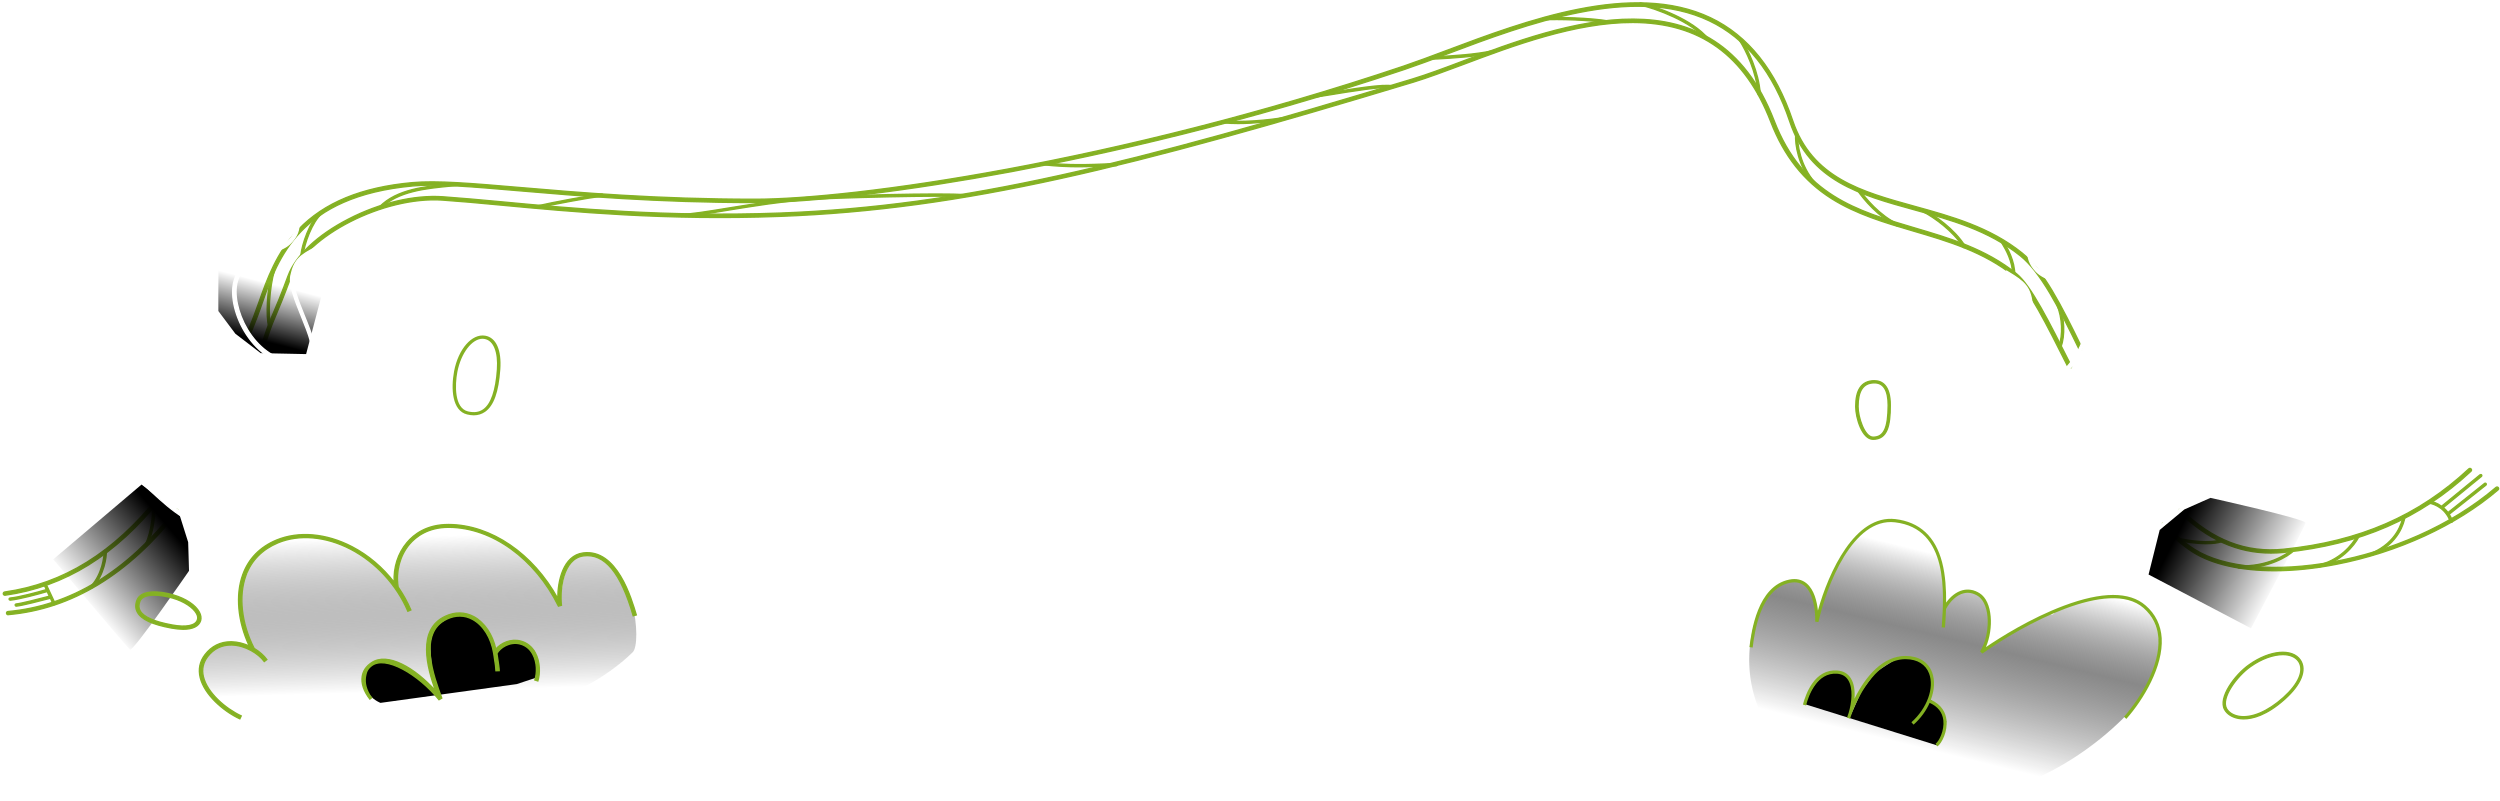 <?xml version="1.0" encoding="UTF-8"?> <svg xmlns="http://www.w3.org/2000/svg" width="939" height="301" viewBox="0 0 939 301" fill="none"> <path d="M657.253 242.918C655.471 260.237 662.641 283.843 693.106 295.038C738.438 311.668 776.68 290.333 797.341 269.931C804.876 262.509 819.541 241.377 804.43 227.505C791.386 215.54 754.237 237.726 745.122 244.378C745.122 244.378 751.644 229.533 743.137 222.922C738.276 219.15 731.956 224.666 730.336 228.033C730.336 228.033 732.361 202.52 716.278 196.233C692.62 186.986 682.532 232.778 682.532 232.778C682.532 232.778 682.978 217.041 672.729 218.176C661.629 219.393 657.983 235.617 657.253 242.918Z" fill="url(#paint0_linear_109_996)"></path> <path d="M842.035 213.359C841.671 213.359 841.265 213.359 840.901 213.359C840.658 213.359 840.496 213.157 840.496 212.954C840.496 212.711 840.698 212.549 840.901 212.549C851.392 212.873 858.764 208.499 861.154 206.149C861.316 205.987 861.559 205.987 861.721 206.149C861.883 206.311 861.883 206.554 861.721 206.716C859.331 209.066 852.202 213.359 842.035 213.359ZM870.267 213.157C870.065 213.157 869.903 213.035 869.862 212.833C869.822 212.63 869.984 212.387 870.186 212.347C878.571 210.767 883.715 204.407 885.295 201.248C885.376 201.046 885.619 200.965 885.821 201.046C886.024 201.127 886.105 201.37 886.024 201.572C884.404 204.853 879.016 211.455 870.348 213.116C870.308 213.157 870.308 213.157 870.267 213.157ZM891.087 208.458C890.925 208.458 890.763 208.377 890.722 208.215C890.641 208.012 890.722 207.769 890.925 207.688C900.282 203.597 902.185 196.185 902.55 193.998C902.59 193.795 902.793 193.633 902.995 193.674C903.198 193.714 903.36 193.917 903.319 194.119C902.955 196.387 900.97 204.164 891.208 208.417C891.208 208.417 891.127 208.458 891.087 208.458ZM828.628 204.205C824.699 204.205 820.446 203.516 818.056 202.949C817.853 202.909 817.691 202.666 817.773 202.463C817.813 202.261 818.056 202.099 818.259 202.18C821.985 203.071 830.127 204.286 834.42 202.625C834.623 202.544 834.866 202.666 834.947 202.868C835.028 203.071 834.906 203.314 834.704 203.395C833.043 204.002 830.896 204.205 828.628 204.205ZM920.656 196.144C920.494 196.144 920.332 196.023 920.291 195.861C919.967 194.929 919.562 194.038 918.995 193.269C918.387 192.377 917.658 191.608 916.808 190.96C915.147 189.704 913.365 189.097 912.231 188.975C912.028 188.934 911.866 188.732 911.866 188.529C911.907 188.327 912.109 188.165 912.312 188.165C913.486 188.286 915.349 188.894 917.051 190.15L931.511 178.322C931.673 178.201 931.957 178.201 932.078 178.363C932.24 178.525 932.2 178.808 932.038 178.93L917.739 190.636C918.387 191.203 918.954 191.81 919.481 192.499L933.212 181.563C933.374 181.441 933.658 181.441 933.779 181.644C933.901 181.806 933.901 182.089 933.698 182.211L919.927 193.147C920.413 193.917 920.818 194.767 921.101 195.658C921.182 195.861 921.061 196.104 920.858 196.185C920.737 196.104 920.696 196.144 920.656 196.144ZM773.662 130.769C773.622 130.769 773.581 130.769 773.541 130.729C773.338 130.648 773.217 130.404 773.298 130.202C774.877 125.787 774.634 119.509 772.609 114.526C772.528 114.324 772.609 114.081 772.852 114C773.055 113.919 773.298 114 773.379 114.243C775.445 119.387 775.728 125.908 774.067 130.485C773.986 130.648 773.824 130.769 773.662 130.769ZM756.367 103.955C756.124 103.955 755.962 103.752 755.962 103.55C756.002 98.081 753.248 93.545 751.952 91.398C751.83 91.195 751.911 90.952 752.073 90.831C752.276 90.709 752.519 90.79 752.64 90.952C753.896 93.018 756.812 97.838 756.772 103.55C756.772 103.752 756.569 103.955 756.367 103.955ZM737.694 93.018C737.572 93.018 737.41 92.937 737.37 92.816C733.522 86.618 726.15 81.596 722.828 79.814C722.626 79.692 722.545 79.449 722.666 79.246C722.788 79.044 723.031 78.963 723.233 79.084C726.636 80.907 734.17 86.051 738.099 92.411C738.22 92.613 738.139 92.856 737.977 92.978C737.856 93.018 737.775 93.018 737.694 93.018ZM712.783 84.958C712.742 84.958 712.661 84.958 712.621 84.917C705.654 81.717 699.821 74.75 697.675 71.51C697.553 71.307 697.593 71.064 697.796 70.943C697.999 70.821 698.242 70.862 698.363 71.064C700.429 74.264 706.14 81.069 712.945 84.188C713.148 84.269 713.229 84.512 713.148 84.715C713.067 84.877 712.904 84.958 712.783 84.958ZM255.722 81.312C255.479 81.312 255.317 81.15 255.317 80.907C255.317 80.664 255.479 80.502 255.722 80.502C259.044 80.502 265.849 79.408 273.707 78.112C283.023 76.614 293.635 74.912 302.951 74.183C312.106 73.495 355.932 72.32 361.886 73.13C362.089 73.171 362.251 73.373 362.251 73.576C362.251 73.778 362.008 73.94 361.805 73.94C356.054 73.171 311.944 74.345 303.032 74.993C293.757 75.682 283.185 77.383 273.869 78.882C265.93 80.219 259.125 81.312 255.722 81.312ZM142.834 78.355C142.713 78.355 142.632 78.315 142.551 78.234C142.389 78.072 142.389 77.829 142.551 77.667C148.991 71.024 160.049 69.971 168.92 69.12C169.851 69.039 170.742 68.958 171.634 68.837C171.877 68.837 172.039 68.958 172.079 69.201C172.12 69.404 171.958 69.606 171.714 69.647C170.823 69.728 169.932 69.809 169.001 69.93C160.252 70.781 149.356 71.793 143.118 78.234C143.037 78.315 142.956 78.355 142.834 78.355ZM202.053 78.112C201.85 78.112 201.688 77.991 201.648 77.788C201.607 77.586 201.729 77.343 201.931 77.302C207.764 75.925 221.05 73.495 225.991 72.887C226.234 72.847 226.397 73.009 226.437 73.252C226.478 73.454 226.316 73.657 226.072 73.697C221.252 74.264 207.845 76.735 202.134 78.072C202.093 78.112 202.093 78.112 202.053 78.112ZM681.432 69.201C681.31 69.201 681.189 69.161 681.108 69.08C675.316 62.396 674.222 54.052 674.425 50.609C674.425 50.366 674.627 50.204 674.87 50.245C675.113 50.245 675.275 50.447 675.235 50.69C675.032 54.052 676.085 62.113 681.715 68.594C681.878 68.756 681.837 68.999 681.675 69.161C681.635 69.201 681.513 69.201 681.432 69.201ZM405.429 62.639C401.176 62.639 396.883 62.437 392.022 61.91C391.82 61.87 391.658 61.667 391.658 61.465C391.698 61.262 391.901 61.06 392.103 61.1C401.338 62.153 408.71 61.87 417.216 61.505L419.282 61.424C419.485 61.424 419.687 61.586 419.687 61.829C419.687 62.072 419.525 62.234 419.282 62.234L417.216 62.315C413.166 62.477 409.318 62.639 405.429 62.639ZM465.013 46.397C463.028 46.397 461.205 46.316 459.666 46.154C459.463 46.113 459.301 45.911 459.301 45.708C459.301 45.506 459.544 45.344 459.747 45.344C465.701 46.032 476.233 45.222 482.956 44.007C483.159 43.966 483.402 44.128 483.442 44.331C483.483 44.533 483.321 44.776 483.118 44.817C478.055 45.708 470.845 46.397 465.013 46.397ZM494.014 36.473C493.812 36.473 493.65 36.311 493.609 36.149C493.569 35.946 493.731 35.703 493.933 35.703C495.311 35.501 496.931 35.217 498.713 34.934C507.665 33.435 519.897 31.41 523.016 32.26C523.219 32.301 523.381 32.544 523.3 32.746C523.259 32.949 523.016 33.071 522.814 33.03C519.857 32.26 507.219 34.367 498.834 35.744C497.052 36.027 495.392 36.311 494.014 36.513C494.055 36.473 494.014 36.473 494.014 36.473ZM660.734 35.703C660.531 35.703 660.329 35.541 660.329 35.339C659.843 27.197 655.63 18.691 653.443 15.329C653.321 15.127 653.362 14.884 653.564 14.762C653.767 14.641 654.01 14.681 654.131 14.884C656.359 18.327 660.653 26.995 661.139 35.258C661.139 35.501 660.977 35.703 660.734 35.703C660.734 35.703 660.774 35.703 660.734 35.703ZM537.719 22.215C537.517 22.215 537.314 22.053 537.314 21.851C537.314 21.608 537.476 21.445 537.679 21.405C538.368 21.364 539.097 21.324 539.866 21.284C545.537 20.959 554.165 20.473 560.807 19.015C561.01 18.975 561.253 19.096 561.294 19.339C561.334 19.542 561.213 19.785 560.969 19.825C554.246 21.324 545.618 21.81 539.907 22.134C539.137 22.134 538.408 22.175 537.719 22.215ZM641.291 15.167C641.17 15.167 641.048 15.127 640.967 15.005C635.256 8.038 622.213 3.38 616.097 1.881C615.895 1.841 615.733 1.598 615.814 1.395C615.854 1.193 616.097 1.031 616.3 1.112C622.497 2.611 635.742 7.35 641.615 14.519C641.737 14.681 641.737 14.965 641.575 15.086C641.494 15.127 641.413 15.167 641.291 15.167ZM604.27 8.686C604.229 8.686 604.229 8.686 604.189 8.686C597.303 7.431 584.949 7.188 580.007 7.431C579.764 7.431 579.602 7.269 579.602 7.026C579.602 6.783 579.764 6.621 580.007 6.621C584.989 6.418 597.424 6.661 604.391 7.917C604.594 7.957 604.756 8.16 604.715 8.403C604.634 8.565 604.432 8.686 604.27 8.686Z" fill="#84B123"></path> <path d="M660.734 35.703C660.531 35.703 660.329 35.541 660.329 35.339C659.843 27.197 655.63 18.691 653.443 15.329C653.321 15.127 653.362 14.884 653.564 14.762C653.767 14.641 654.01 14.681 654.131 14.884C656.359 18.327 660.653 26.995 661.139 35.258C661.139 35.501 660.977 35.703 660.734 35.703ZM660.734 35.703C660.774 35.703 660.734 35.703 660.734 35.703ZM842.035 213.359C841.671 213.359 841.265 213.359 840.901 213.359C840.658 213.359 840.496 213.157 840.496 212.954C840.496 212.711 840.698 212.549 840.901 212.549C851.392 212.873 858.764 208.499 861.154 206.149C861.316 205.987 861.559 205.987 861.721 206.149C861.883 206.311 861.883 206.554 861.721 206.716C859.331 209.066 852.202 213.359 842.035 213.359ZM870.267 213.157C870.065 213.157 869.903 213.035 869.862 212.833C869.822 212.63 869.984 212.387 870.186 212.347C878.571 210.767 883.715 204.407 885.295 201.248C885.376 201.046 885.619 200.965 885.821 201.046C886.024 201.127 886.105 201.37 886.024 201.572C884.404 204.853 879.016 211.455 870.348 213.116C870.308 213.157 870.308 213.157 870.267 213.157ZM891.087 208.458C890.925 208.458 890.763 208.377 890.722 208.215C890.641 208.012 890.722 207.769 890.925 207.688C900.282 203.597 902.185 196.185 902.55 193.998C902.59 193.795 902.793 193.633 902.995 193.674C903.198 193.714 903.36 193.917 903.319 194.119C902.955 196.387 900.97 204.164 891.208 208.417C891.208 208.417 891.127 208.458 891.087 208.458ZM828.628 204.205C824.699 204.205 820.446 203.516 818.056 202.949C817.853 202.909 817.691 202.666 817.773 202.463C817.813 202.261 818.056 202.099 818.259 202.18C821.985 203.071 830.127 204.286 834.42 202.625C834.623 202.544 834.866 202.666 834.947 202.868C835.028 203.071 834.906 203.314 834.704 203.395C833.043 204.002 830.896 204.205 828.628 204.205ZM920.656 196.144C920.494 196.144 920.332 196.023 920.291 195.861C919.967 194.929 919.562 194.038 918.995 193.269C918.387 192.377 917.658 191.608 916.808 190.96C915.147 189.704 913.365 189.097 912.231 188.975C912.028 188.934 911.866 188.732 911.866 188.529C911.907 188.327 912.109 188.165 912.312 188.165C913.486 188.286 915.349 188.894 917.051 190.15L931.511 178.322C931.673 178.201 931.957 178.201 932.078 178.363C932.24 178.525 932.2 178.808 932.038 178.93L917.739 190.636C918.387 191.203 918.954 191.81 919.481 192.499L933.212 181.563C933.374 181.441 933.658 181.441 933.779 181.644C933.901 181.806 933.901 182.089 933.698 182.211L919.927 193.147C920.413 193.917 920.818 194.767 921.101 195.658C921.182 195.861 921.061 196.104 920.858 196.185C920.737 196.104 920.696 196.144 920.656 196.144ZM773.662 130.769C773.622 130.769 773.581 130.769 773.541 130.729C773.338 130.648 773.217 130.404 773.298 130.202C774.877 125.787 774.634 119.509 772.609 114.526C772.528 114.324 772.609 114.081 772.852 114C773.055 113.919 773.298 114 773.379 114.243C775.445 119.387 775.728 125.908 774.067 130.485C773.986 130.648 773.824 130.769 773.662 130.769ZM756.367 103.955C756.124 103.955 755.962 103.752 755.962 103.55C756.002 98.081 753.248 93.545 751.952 91.398C751.83 91.195 751.911 90.952 752.073 90.831C752.276 90.709 752.519 90.79 752.64 90.952C753.896 93.018 756.812 97.838 756.772 103.55C756.772 103.752 756.569 103.955 756.367 103.955ZM737.694 93.018C737.572 93.018 737.41 92.937 737.37 92.816C733.522 86.618 726.15 81.596 722.828 79.814C722.626 79.692 722.545 79.449 722.666 79.246C722.788 79.044 723.031 78.963 723.233 79.084C726.636 80.907 734.17 86.051 738.099 92.411C738.22 92.613 738.139 92.856 737.977 92.978C737.856 93.018 737.775 93.018 737.694 93.018ZM712.783 84.958C712.742 84.958 712.661 84.958 712.621 84.917C705.654 81.717 699.821 74.75 697.675 71.51C697.553 71.307 697.593 71.064 697.796 70.943C697.999 70.821 698.242 70.862 698.363 71.064C700.429 74.264 706.14 81.069 712.945 84.188C713.148 84.269 713.229 84.512 713.148 84.715C713.067 84.877 712.904 84.958 712.783 84.958ZM255.722 81.312C255.479 81.312 255.317 81.15 255.317 80.907C255.317 80.664 255.479 80.502 255.722 80.502C259.044 80.502 265.849 79.408 273.707 78.112C283.023 76.614 293.635 74.912 302.951 74.183C312.106 73.495 355.932 72.32 361.886 73.13C362.089 73.171 362.251 73.373 362.251 73.576C362.251 73.778 362.008 73.94 361.805 73.94C356.054 73.171 311.944 74.345 303.032 74.993C293.757 75.682 283.185 77.383 273.869 78.882C265.93 80.219 259.125 81.312 255.722 81.312ZM142.834 78.355C142.713 78.355 142.632 78.315 142.551 78.234C142.389 78.072 142.389 77.829 142.551 77.667C148.991 71.024 160.049 69.971 168.92 69.12C169.851 69.039 170.742 68.958 171.634 68.837C171.877 68.837 172.039 68.958 172.079 69.201C172.12 69.404 171.958 69.606 171.714 69.647C170.823 69.728 169.932 69.809 169.001 69.93C160.252 70.781 149.356 71.793 143.118 78.234C143.037 78.315 142.956 78.355 142.834 78.355ZM202.053 78.112C201.85 78.112 201.688 77.991 201.648 77.788C201.607 77.586 201.729 77.343 201.931 77.302C207.764 75.925 221.05 73.495 225.991 72.887C226.234 72.847 226.397 73.009 226.437 73.252C226.478 73.454 226.316 73.657 226.072 73.697C221.252 74.264 207.845 76.735 202.134 78.072C202.093 78.112 202.093 78.112 202.053 78.112ZM681.432 69.201C681.31 69.201 681.189 69.161 681.108 69.08C675.316 62.396 674.222 54.052 674.425 50.609C674.425 50.366 674.627 50.204 674.87 50.245C675.113 50.245 675.275 50.447 675.235 50.69C675.032 54.052 676.085 62.113 681.715 68.594C681.878 68.756 681.837 68.999 681.675 69.161C681.635 69.201 681.513 69.201 681.432 69.201ZM405.429 62.639C401.176 62.639 396.883 62.437 392.022 61.91C391.82 61.87 391.658 61.667 391.658 61.465C391.698 61.262 391.901 61.06 392.103 61.1C401.338 62.153 408.71 61.87 417.216 61.505L419.282 61.424C419.485 61.424 419.687 61.586 419.687 61.829C419.687 62.072 419.525 62.234 419.282 62.234L417.216 62.315C413.166 62.477 409.318 62.639 405.429 62.639ZM465.013 46.397C463.028 46.397 461.205 46.316 459.666 46.154C459.463 46.113 459.301 45.911 459.301 45.708C459.301 45.506 459.544 45.344 459.747 45.344C465.701 46.032 476.233 45.222 482.956 44.007C483.159 43.966 483.402 44.128 483.442 44.331C483.483 44.533 483.321 44.776 483.118 44.817C478.055 45.708 470.845 46.397 465.013 46.397ZM494.014 36.473C493.812 36.473 493.65 36.311 493.609 36.149C493.569 35.946 493.731 35.703 493.933 35.703C495.311 35.501 496.931 35.217 498.713 34.934C507.665 33.435 519.897 31.41 523.016 32.26C523.219 32.301 523.381 32.544 523.3 32.746C523.259 32.949 523.016 33.071 522.814 33.03C519.857 32.26 507.219 34.367 498.834 35.744C497.052 36.027 495.392 36.311 494.014 36.513C494.055 36.473 494.014 36.473 494.014 36.473ZM537.719 22.215C537.517 22.215 537.314 22.053 537.314 21.851C537.314 21.608 537.476 21.445 537.679 21.405C538.368 21.364 539.097 21.324 539.866 21.284C545.537 20.959 554.165 20.473 560.807 19.015C561.01 18.975 561.253 19.096 561.294 19.339C561.334 19.542 561.213 19.785 560.969 19.825C554.246 21.324 545.618 21.81 539.907 22.134C539.137 22.134 538.408 22.175 537.719 22.215ZM641.291 15.167C641.17 15.167 641.048 15.127 640.967 15.005C635.256 8.038 622.213 3.38 616.097 1.881C615.895 1.841 615.733 1.598 615.814 1.395C615.854 1.193 616.097 1.031 616.3 1.112C622.497 2.611 635.742 7.35 641.615 14.519C641.737 14.681 641.737 14.965 641.575 15.086C641.494 15.127 641.413 15.167 641.291 15.167ZM604.27 8.686C604.229 8.686 604.229 8.686 604.189 8.686C597.303 7.431 584.949 7.188 580.007 7.431C579.764 7.431 579.602 7.269 579.602 7.026C579.602 6.783 579.764 6.621 580.007 6.621C584.989 6.418 597.424 6.661 604.391 7.917C604.594 7.957 604.756 8.16 604.715 8.403C604.634 8.565 604.432 8.686 604.27 8.686Z" stroke="#85B224" stroke-width="0.5"></path> <path d="M3.051 230.898C2.727 230.898 2.484 230.655 2.443 230.331C2.403 230.007 2.646 229.683 3.01 229.683C26.422 227.576 47.566 214.777 65.793 191.527C65.996 191.243 66.401 191.203 66.644 191.405C66.927 191.608 66.968 192.013 66.766 192.256C48.336 215.749 26.908 228.751 3.132 230.857C3.091 230.898 3.051 230.898 3.051 230.898ZM1.836 223.566C1.552 223.566 1.269 223.364 1.228 223.04C1.188 222.716 1.431 222.392 1.755 222.351C23.87 219.232 42.705 207.526 59.394 186.666C59.596 186.423 60.001 186.342 60.244 186.585C60.487 186.788 60.568 187.193 60.325 187.436C43.434 208.58 24.357 220.407 1.917 223.566C1.876 223.566 1.836 223.566 1.836 223.566ZM854.349 214.372C841.711 214.372 830.937 211.982 823.686 207.405C819.757 204.894 815.869 201.532 812.183 197.36C811.98 197.117 811.98 196.712 812.223 196.509C812.466 196.306 812.871 196.306 813.074 196.549C816.679 200.6 820.446 203.921 824.294 206.352C846.531 220.448 903.117 212.468 937.506 183.061C937.749 182.859 938.154 182.859 938.356 183.142C938.559 183.385 938.559 183.79 938.275 183.993C922.721 197.319 900.524 207.526 877.437 211.982C869.376 213.562 861.599 214.372 854.349 214.372ZM852.971 207.729C840.415 207.729 829.073 202.625 818.421 192.256C818.177 192.013 818.177 191.648 818.421 191.405C818.664 191.162 819.028 191.162 819.271 191.405C831.018 202.868 843.615 207.769 857.832 206.271C886.267 203.354 908.342 193.755 927.298 176.094C927.541 175.851 927.947 175.892 928.149 176.135C928.392 176.378 928.352 176.783 928.109 176.985C908.95 194.848 886.631 204.529 857.913 207.486C856.252 207.648 854.592 207.729 852.971 207.729ZM777.348 138.344C777.146 138.344 776.903 138.222 776.822 138.019C768.721 121.898 761.754 108.005 756.569 103.793C745.187 94.598 731.699 90.628 718.616 86.78C708.125 83.702 697.27 80.502 687.953 74.629C677.503 68.026 670.05 58.589 665.108 45.789C655.428 20.757 638.496 8.524 613.302 8.443C591.753 8.403 568.26 17.192 549.344 24.321C542.621 26.833 536.221 29.223 530.915 30.843C424.832 62.923 362.17 78.679 293.028 81.272C250.457 82.892 214.569 79.53 188.322 77.059C179.856 76.249 172.565 75.601 166.125 75.155C144.211 73.697 115.007 88.563 109.296 104.036C106.42 111.813 104.962 115.175 103.828 117.888C102.694 120.521 101.884 122.425 100.304 127.164C99.818 128.582 99.372 129.959 98.886 131.336C98.765 131.66 98.441 131.822 98.117 131.701C97.793 131.579 97.63 131.255 97.752 130.931C98.238 129.554 98.724 128.177 99.17 126.759C100.749 121.979 101.559 120.076 102.734 117.402C103.909 114.688 105.326 111.327 108.202 103.59C110.997 96.016 119.26 88.239 130.926 82.244C142.632 76.209 155.512 73.171 166.287 73.9C172.768 74.345 180.059 75.034 188.524 75.803C214.69 78.274 250.538 81.596 293.068 80.016C362.089 77.424 424.669 61.708 530.631 29.628C535.937 28.007 542.297 25.658 549.02 23.106C586.852 8.889 644.005 -12.538 666.364 45.303C677.138 73.252 697.512 79.206 719.061 85.565C732.225 89.454 745.876 93.464 757.42 102.82C762.807 107.195 769.49 120.521 777.996 137.452C778.158 137.736 778.037 138.1 777.713 138.263C777.51 138.344 777.429 138.344 777.348 138.344ZM781.52 131.62C781.277 131.62 781.075 131.498 780.953 131.296C773.379 115.701 766.533 102.253 758.797 96.056C746.888 86.497 732.59 82.568 718.818 78.76C698.687 73.211 679.731 67.945 672.278 45.789C666.04 27.157 655.833 14.398 642.02 7.836C613.14 -5.896 573.121 9.132 543.876 20.149C538.044 22.337 532.494 24.402 527.593 26.063C467.848 46.154 414.341 58.022 379.992 64.462C341.067 71.753 305.058 76.087 283.63 76.087C246.649 76.087 216.878 73.535 195.167 71.672C177.142 70.133 164.1 68.999 154.986 69.849C112.536 73.778 104.435 96.907 98.481 113.797C97.833 115.661 97.225 117.402 96.577 119.063C95.605 121.534 94.714 123.802 93.823 126.03C93.701 126.354 93.337 126.475 93.013 126.354C92.689 126.232 92.567 125.868 92.689 125.544C93.58 123.357 94.471 121.048 95.403 118.577C96.01 116.957 96.658 115.215 97.306 113.352C100.223 105.089 103.828 94.8 112.091 86.173C121.772 76.087 135.746 70.335 154.824 68.594C164.059 67.743 177.142 68.877 195.248 70.416C216.959 72.279 246.649 74.831 283.59 74.831C320.247 74.831 418.837 61.262 527.148 24.848C532.049 23.187 537.557 21.122 543.39 18.934C572.837 7.876 613.14 -7.273 642.466 6.661C656.602 13.385 666.972 26.387 673.331 45.303C680.581 66.852 699.254 71.996 719.061 77.464C732.995 81.312 747.374 85.282 759.485 95.003C767.424 101.362 774.108 114.364 782.006 130.648C782.168 130.931 782.006 131.296 781.723 131.458C781.723 131.579 781.601 131.62 781.52 131.62Z" fill="#84B123" stroke="#85B224" stroke-width="0.5"></path> <path d="M6.089 227.657C5.886 227.657 5.724 227.495 5.684 227.293C5.643 227.09 5.805 226.888 6.048 226.847C8.073 226.645 14.838 224.903 18.524 223.931L17.714 222.189C14.271 223.202 7.385 225.065 3.861 225.43C3.658 225.43 3.456 225.308 3.415 225.065C3.375 224.863 3.537 224.66 3.78 224.62C7.223 224.296 13.947 222.473 17.39 221.46L16.62 219.799C16.539 219.597 16.62 219.354 16.823 219.273C17.025 219.192 17.268 219.273 17.349 219.475L18.321 221.541L19.496 224.053L20.671 226.564C20.752 226.766 20.671 227.009 20.468 227.09C20.266 227.171 20.023 227.09 19.942 226.888L18.929 224.701C15.243 225.673 8.317 227.455 6.21 227.657C6.129 227.657 6.089 227.657 6.089 227.657ZM34.483 220.812C34.402 220.812 34.28 220.772 34.199 220.691C34.037 220.529 34.037 220.286 34.199 220.124C38.29 215.789 39.222 208.944 39.1 207.081C39.1 206.838 39.263 206.676 39.465 206.635C39.667 206.635 39.87 206.797 39.911 207C40.073 209.025 39.141 216.073 34.807 220.65C34.685 220.772 34.604 220.812 34.483 220.812ZM54.978 204.975C54.898 204.975 54.857 204.975 54.776 204.934C54.574 204.813 54.492 204.57 54.614 204.408C57.085 199.587 57.571 191.284 57.409 189.34C57.409 189.137 57.571 188.935 57.773 188.894C58.016 188.894 58.178 189.056 58.219 189.259C58.422 191.567 57.854 199.83 55.343 204.772C55.262 204.894 55.141 204.975 54.978 204.975ZM101.316 122.952C101.154 122.952 100.992 122.83 100.952 122.668C99.818 119.225 100.263 108.289 102.329 101.322C102.41 101.119 102.613 100.998 102.815 101.038C103.018 101.119 103.139 101.322 103.099 101.524C101.114 108.208 100.628 119.104 101.681 122.384C101.762 122.587 101.64 122.83 101.438 122.911C101.397 122.952 101.357 122.952 101.316 122.952ZM113.428 96.218H113.387C113.184 96.178 112.982 96.016 113.022 95.773C113.387 91.965 116.263 83.094 120.354 79.651C120.516 79.49 120.799 79.53 120.921 79.692C121.083 79.854 121.042 80.138 120.88 80.259C117.276 83.256 114.278 91.641 113.833 95.854C113.792 96.056 113.63 96.218 113.428 96.218Z" fill="#84B123" stroke="#85B224" stroke-width="0.5"></path> <path d="M88.406 125.348L97.915 132.639L114.974 133L126 91.177C126 91.177 84.731 80.04 83.253 80C81.775 79.96 82.014 116.816 82.014 116.816L88.406 125.348Z" fill="url(#paint1_linear_109_996)"></path> <path d="M678 264.511C678 264.511 681.777 251.853 689.859 252.621C696.966 253.309 696.073 260.467 696.073 260.467L695.261 266.978L695.017 268.838L699.2 259.618L704.358 252.581C704.358 252.581 712.196 247.485 712.48 247.364C712.765 247.243 717.273 247 717.273 247L722.39 248.739L725.395 252.662L726.045 257.596L725.03 262.813L725.436 263.096L725.842 263.419L729.822 267.423L731 270.941L730.35 275.147L728.198 279.353L727.67 280L678 264.511Z" fill="black"></path> <path d="M70.678 203.653L67.061 192.183L53.156 182L20 210.093C20 210.093 47.61 243.096 48.816 243.981C50.021 244.867 71 214.399 71 214.399L70.678 203.653Z" fill="url(#paint2_linear_109_996)"></path> <path d="M89.326 269.482C103.774 279.092 124.253 281.919 146.188 278.769C178.565 274.166 217.012 265.242 237.652 244.971C241.133 241.579 238.502 211.012 222.273 208.589C210.334 206.812 211.387 223.489 210.173 226.518C197.06 204.995 182.248 199.826 172.008 198.171C165.938 197.202 148.09 199.786 148.94 220.905C139.955 210.608 128.097 199.423 111.666 202.29C84.5 205.5 88.395 233.826 95.963 244.527C95.963 244.527 84.065 237.784 77.792 246.99C71.519 256.237 83.256 265.404 89.326 269.482Z" fill="url(#paint3_linear_109_996)"></path> <path d="M142.907 264C142.907 264 133.825 260.656 138.184 251.066C141.131 244.579 150.737 249.454 150.737 249.454L159.173 255.176L164.784 260.293L162.281 251.63L161.515 242.081C161.515 242.081 162.927 235.916 163.129 235.674C163.331 235.432 169.547 231.403 169.547 231.403L176.086 231L180.445 233.256L183.109 237.407L185.249 241.476L186.218 244.982L189.366 241.678L194.977 240.751L200.668 244.418L202 250.018V254.33L194.089 256.949L142.907 264Z" fill="black"></path> <path d="M770.624 230.614C770.543 230.614 770.462 230.614 770.381 230.574C770.057 230.452 769.936 230.088 770.057 229.764L776.781 214.331C773.014 214.129 769.045 213.44 764.792 212.184C764.468 212.103 764.265 211.739 764.386 211.415C764.468 211.091 764.832 210.888 765.156 211.01C769.652 212.306 773.784 213.035 777.713 213.157C793.834 210.686 800.963 205.177 808.456 199.385C809.631 198.494 810.805 197.562 812.021 196.671C844.992 172.206 854.592 124.653 854.592 120.359C852.08 119.103 846.774 118.374 843.129 123.883C840.739 129.635 827.494 155.801 824.375 160.621C824.172 160.905 823.808 160.986 823.524 160.783C823.241 160.581 823.159 160.216 823.362 159.933C826.481 155.153 839.726 129.027 842.035 123.357C846.247 110.881 848.313 95.408 847.908 79.732C839.483 78.072 833.893 81.555 831.261 90.061C830.693 104.886 819.879 137.736 810.927 151.791C810.765 152.075 810.36 152.156 810.076 151.994C809.793 151.832 809.712 151.427 809.874 151.143C818.582 137.452 829.519 104.279 830.045 89.94C830.045 89.94 830.045 89.94 830.045 89.899C830.207 85.525 830.369 81.555 830.491 77.95C830.815 70.011 831.058 63.692 831.018 59.52C828.263 58.427 825.063 58.751 821.904 60.411C817.205 62.882 813.6 67.824 812.669 72.927C810.36 85.646 806.066 108.248 802.826 117.038C802.421 127.691 800.558 132.875 793.55 143.204C793.348 143.488 792.983 143.569 792.7 143.366C792.416 143.164 792.335 142.799 792.538 142.515C799.505 132.268 801.206 127.488 801.611 116.957V116.835C800.679 108.532 799.747 99.945 787.92 95.853C786.421 95.327 782.735 94.517 778.482 93.585C773.703 92.532 768.356 91.357 764.224 90.183C762.685 93.423 761.673 96.988 765.602 101.16C767.06 102.739 769.45 103.711 771.961 104.765C777.024 106.871 782.816 109.261 784.639 117.2C785.854 122.384 783.667 130.08 779.171 136.318C774.391 142.961 767.91 146.971 760.822 147.7C756.528 148.105 753.815 147.417 752.559 145.553C750.169 142.07 753.45 135.468 756.974 128.501C759.688 123.073 762.523 117.483 762.078 114.04C761.389 109.018 760.052 107.154 754.179 103.59C748.67 113.716 743.891 118.698 739.638 123.113C734.291 128.703 730.038 133.118 726.312 145.634C721.329 162.242 728.62 183.264 731.577 189.299L731.699 189.542L725.663 203.111C725.542 203.435 725.177 203.557 724.853 203.435C724.529 203.314 724.408 202.949 724.529 202.625L730.322 189.542C727.243 183.061 720.114 161.998 725.137 145.229C728.944 132.43 733.522 127.691 738.747 122.222C743 117.807 747.82 112.744 753.41 102.415L753.693 101.848L754.22 102.172C760.498 105.899 762.442 107.884 763.252 113.797C763.738 117.605 760.984 123.113 758.027 128.946C754.827 135.265 751.546 141.827 753.531 144.743C754.544 146.201 756.933 146.728 760.7 146.363C767.424 145.715 773.622 141.827 778.199 135.508C782.492 129.554 784.599 122.263 783.464 117.362C781.763 110.03 776.295 107.762 771.515 105.777C768.883 104.684 766.371 103.63 764.751 101.889C759.728 96.542 762.118 91.681 763.414 89.089L763.657 88.644L764.143 88.806C768.275 90.021 773.865 91.236 778.806 92.329C783.1 93.261 786.826 94.112 788.366 94.638C799.626 98.567 801.611 106.506 802.583 114.081C805.661 104.117 809.469 84.269 811.535 72.644C812.507 67.176 816.395 61.91 821.418 59.237C825.023 57.333 828.749 57.05 831.949 58.467L832.314 58.629V59.034C832.395 63.247 832.111 69.728 831.787 77.95C831.666 80.543 831.585 83.297 831.463 86.294C834.703 79.53 840.617 76.856 848.678 78.598L849.123 78.679V79.165C849.569 93.95 847.787 108.572 844.141 120.764C848.192 117.038 853.133 118.05 855.483 119.347C855.807 119.509 855.847 119.873 855.847 119.995C855.969 121.898 853.498 135.184 847.098 150.617C841.225 164.753 830.531 184.357 812.79 197.522C811.575 198.413 810.4 199.344 809.226 200.235C801.611 206.109 794.441 211.658 778.199 214.21L771.272 230.128C771.11 230.493 770.867 230.614 770.624 230.614Z" fill="white" stroke="white" stroke-width="0.5"></path> <path d="M813.398 173.421C813.317 173.421 813.195 173.421 813.114 173.34C812.831 173.178 812.709 172.813 812.831 172.53C814.329 169.492 814.127 167.305 813.884 166.738C813.762 166.414 813.924 166.089 814.248 165.968C814.572 165.846 814.896 166.008 815.018 166.333C815.383 167.305 815.504 169.775 813.884 173.097C813.843 173.299 813.641 173.421 813.398 173.421ZM737.653 166.373C737.572 166.373 737.491 166.373 737.41 166.333C732.144 164.226 730.727 160.257 730.727 158.474C730.727 158.15 731.01 157.867 731.334 157.867C731.658 157.867 731.942 158.15 731.942 158.474C731.942 159.973 733.197 163.335 737.856 165.198C738.18 165.32 738.301 165.684 738.18 165.968C738.139 166.211 737.896 166.373 737.653 166.373ZM801.206 164.388C801.084 164.388 800.963 164.348 800.841 164.267C800.558 164.064 800.517 163.7 800.72 163.416C802.704 160.743 801.57 157.867 800.679 156.733C800.477 156.449 800.517 156.085 800.801 155.882C801.084 155.68 801.449 155.72 801.651 156.004C802.745 157.421 804.122 160.905 801.692 164.145C801.57 164.307 801.368 164.388 801.206 164.388ZM787.191 157.462C787.15 157.462 787.11 157.462 787.069 157.462C786.745 157.421 786.502 157.097 786.583 156.773C787.474 151.589 784.396 149.563 782.695 149.199C782.371 149.118 782.168 148.794 782.209 148.47C782.29 148.146 782.614 147.943 782.938 147.984C785.085 148.429 788.811 150.819 787.798 156.935C787.758 157.259 787.474 157.462 787.191 157.462ZM840.779 154.383C840.536 154.383 840.334 154.262 840.212 154.019C839.726 152.844 837.336 151.386 835.959 150.779C835.635 150.657 835.514 150.292 835.676 149.968C835.797 149.644 836.162 149.523 836.486 149.685C836.648 149.766 840.496 151.548 841.346 153.573C841.468 153.897 841.346 154.221 841.022 154.383C840.941 154.343 840.86 154.383 840.779 154.383ZM736.316 138.91C736.114 138.91 735.952 138.829 735.83 138.667C735.628 138.384 735.668 138.019 735.952 137.817C737.248 136.885 740.61 135.265 744.134 136.035C744.458 136.116 744.66 136.44 744.579 136.764C744.498 137.088 744.174 137.29 743.85 137.209C740.731 136.521 737.775 137.938 736.64 138.748C736.559 138.87 736.438 138.91 736.316 138.91ZM745.997 133.24C745.916 133.24 745.835 133.24 745.795 133.199C743.324 132.227 739.8 132.754 738.301 133.159C737.977 133.24 737.653 133.037 737.572 132.713C737.491 132.389 737.693 132.065 738.018 131.984C739.678 131.539 743.526 130.971 746.281 132.065C746.605 132.187 746.767 132.551 746.645 132.835C746.483 133.078 746.24 133.24 745.997 133.24ZM837.903 123.883C837.701 123.883 837.539 123.802 837.417 123.64C836.972 122.992 835.514 122.506 834.703 122.344C834.379 122.263 834.177 121.979 834.217 121.615C834.298 121.291 834.582 121.088 834.946 121.129C835.23 121.169 837.539 121.655 838.43 122.911C838.633 123.194 838.551 123.559 838.268 123.762C838.146 123.843 838.025 123.883 837.903 123.883ZM840.496 122.951C840.253 122.951 840.01 122.789 839.929 122.546C839.321 120.805 836.891 119.265 835.392 118.658C835.068 118.536 834.947 118.172 835.068 117.848C835.19 117.524 835.554 117.402 835.878 117.524C837.458 118.172 840.334 119.873 841.103 122.182C841.225 122.506 841.022 122.83 840.739 122.951C840.617 122.951 840.536 122.951 840.496 122.951ZM822.025 116.025C821.782 116.025 821.539 115.863 821.458 115.62C820.81 113.716 817.61 112.623 815.626 112.339C815.301 112.299 815.058 111.975 815.099 111.65C815.139 111.326 815.463 111.083 815.788 111.124C817.894 111.448 821.701 112.623 822.592 115.255C822.714 115.579 822.511 115.904 822.228 116.025C822.147 116.025 822.106 116.025 822.025 116.025ZM788.122 111.448C787.92 111.448 787.717 111.326 787.596 111.124C787.434 110.84 787.515 110.476 787.839 110.314C790.917 108.572 793.064 104.967 793.753 103.306C793.874 102.982 794.239 102.861 794.563 102.982C794.887 103.104 795.008 103.468 794.887 103.792C794.117 105.575 791.808 109.504 788.447 111.407C788.365 111.448 788.244 111.448 788.122 111.448ZM822.106 110.962C821.944 110.962 821.782 110.881 821.661 110.759C819.879 108.937 815.909 108.613 813.641 108.815C813.317 108.856 812.993 108.613 812.993 108.289C812.952 107.965 813.195 107.64 813.519 107.64C815.828 107.397 820.284 107.64 822.511 109.949C822.754 110.192 822.754 110.557 822.511 110.8C822.39 110.881 822.268 110.962 822.106 110.962ZM788.082 107.802C787.96 107.802 787.798 107.762 787.677 107.64C787.434 107.438 787.393 107.033 787.596 106.79C789.54 104.481 790.593 101.403 790.877 100.147C790.958 99.823 791.282 99.62 791.606 99.701C791.93 99.782 792.133 100.107 792.052 100.431C791.727 101.808 790.593 105.129 788.487 107.6C788.406 107.762 788.244 107.802 788.082 107.802Z" fill="white" stroke="white" stroke-width="0.5"></path> <path d="M852.202 133.847C852.161 133.847 852.08 133.847 852.04 133.847C850.298 133.402 848.961 132.43 848.151 130.972C846.653 128.42 846.653 124.531 848.151 118.982C848.232 118.658 848.556 118.455 848.88 118.536C849.204 118.618 849.407 118.942 849.326 119.266C847.949 124.369 847.908 128.096 849.204 130.324C849.893 131.498 850.906 132.227 852.364 132.632C852.688 132.713 852.89 133.037 852.809 133.361C852.728 133.645 852.485 133.847 852.202 133.847ZM769.207 96.907C766.817 96.907 764.224 96.38 762.24 95.529C761.916 95.408 761.794 95.043 761.916 94.719C762.037 94.395 762.402 94.274 762.726 94.395C765.966 95.813 771.394 96.218 773.743 94.638C774.513 94.112 774.918 93.464 774.918 92.573C774.918 92.249 775.201 91.965 775.525 91.965C775.849 91.965 776.133 92.249 776.133 92.573C776.133 93.828 775.566 94.922 774.432 95.651C773.136 96.542 771.232 96.907 769.207 96.907ZM847.584 93.585C845.113 93.585 843.048 92.694 841.589 90.993C839.362 88.36 838.632 83.945 839.686 79.165C839.767 78.841 840.091 78.639 840.415 78.72C840.739 78.801 840.941 79.125 840.86 79.449C839.888 83.823 840.536 87.955 842.481 90.223C843.817 91.803 845.721 92.532 848.151 92.37C848.475 92.33 848.759 92.613 848.799 92.937C848.84 93.261 848.556 93.545 848.232 93.585C848.03 93.585 847.827 93.585 847.584 93.585ZM830.41 76.816C826.764 76.816 824.132 75.682 822.471 73.495C819.068 68.877 821.377 61.343 822.187 59.156C822.309 58.832 822.633 58.67 822.957 58.791C823.281 58.913 823.443 59.237 823.322 59.561C821.782 63.773 821.013 69.485 823.443 72.766C824.942 74.791 827.534 75.763 831.18 75.601C831.504 75.561 831.787 75.844 831.828 76.168C831.828 76.492 831.585 76.776 831.261 76.816C830.936 76.816 830.694 76.816 830.41 76.816Z" fill="white" stroke="white" stroke-width="0.5"></path> <path d="M749.035 120.278C747.05 120.278 745.227 119.265 744.093 117.605C743.891 117.321 743.972 116.957 744.255 116.754C744.539 116.552 744.903 116.633 745.106 116.916C745.552 117.564 746.807 119.103 749.156 119.063C751.587 119.022 755.516 117.159 760.579 108.775C760.741 108.491 761.146 108.41 761.43 108.572C761.713 108.734 761.794 109.099 761.632 109.423C756.285 118.293 751.911 120.238 749.197 120.278C749.116 120.278 749.075 120.278 749.035 120.278Z" fill="white" stroke="white" stroke-width="0.5"></path> <path d="M55.137 159C54.894 159 54.65 158.836 54.569 158.631C53.229 155.224 53.554 152.72 54.001 151.776C54.122 151.447 54.488 151.324 54.812 151.488C55.137 151.612 55.259 151.981 55.097 152.309C54.853 152.884 54.447 155.018 55.706 158.179C55.828 158.507 55.665 158.836 55.381 159C55.3 158.959 55.218 159 55.137 159ZM130.57 157.892C130.327 157.892 130.083 157.728 130.002 157.44C129.921 157.112 130.083 156.784 130.408 156.66C135.158 155.183 136.66 151.899 136.782 150.421C136.823 150.093 137.107 149.847 137.432 149.847C137.756 149.888 138 150.175 138 150.503C137.838 152.309 136.173 156.127 130.773 157.851C130.692 157.892 130.611 157.892 130.57 157.892ZM67.926 150.914C67.723 150.914 67.52 150.832 67.398 150.627C65.246 147.179 66.871 143.772 68.048 142.458C68.291 142.212 68.657 142.171 68.9 142.417C69.144 142.664 69.185 143.033 68.941 143.279C67.967 144.346 66.627 147.138 68.413 149.97C68.576 150.257 68.494 150.627 68.21 150.832C68.17 150.914 68.048 150.914 67.926 150.914ZM82.298 145.085C81.973 145.085 81.73 144.839 81.689 144.511C81.161 138.313 85.059 136.178 87.211 135.932C87.535 135.891 87.86 136.137 87.901 136.465C87.941 136.794 87.698 137.122 87.373 137.163C85.627 137.369 82.46 139.175 82.948 144.428C82.988 144.757 82.745 145.085 82.379 145.085C82.339 145.085 82.339 145.085 82.298 145.085ZM29.601 137.82C29.519 137.82 29.398 137.779 29.316 137.738C29.032 137.574 28.91 137.204 29.073 136.917C30.088 134.988 34.026 133.469 34.188 133.428C34.513 133.305 34.838 133.469 34.96 133.797C35.081 134.126 34.919 134.454 34.594 134.577C33.173 135.111 30.737 136.383 30.128 137.492C30.047 137.697 29.803 137.82 29.601 137.82ZM134.021 130.555C133.9 130.555 133.737 130.514 133.615 130.391C132.56 129.488 129.758 127.846 126.632 128.256C126.307 128.297 125.983 128.051 125.942 127.723C125.902 127.394 126.145 127.066 126.47 127.025C130.043 126.532 133.209 128.379 134.427 129.447C134.671 129.652 134.711 130.062 134.468 130.309C134.346 130.514 134.184 130.555 134.021 130.555ZM132.682 124.685C132.6 124.685 132.56 124.685 132.479 124.644C131.017 124.11 127.566 123.331 125.049 124.11C124.724 124.193 124.399 124.028 124.278 123.7C124.196 123.372 124.359 123.043 124.684 122.92C127.525 122.058 131.261 122.92 132.844 123.495C133.169 123.618 133.331 123.946 133.209 124.275C133.169 124.521 132.925 124.685 132.682 124.685ZM34.797 107.61C34.675 107.61 34.513 107.569 34.391 107.487C34.148 107.281 34.107 106.871 34.31 106.625C35.244 105.475 37.599 105.147 37.883 105.106C38.208 105.065 38.532 105.311 38.573 105.64C38.614 105.968 38.37 106.296 38.045 106.337C37.233 106.419 35.772 106.789 35.284 107.405C35.122 107.528 34.96 107.61 34.797 107.61ZM32.321 106.461C32.239 106.461 32.158 106.461 32.077 106.419C31.752 106.296 31.631 105.927 31.752 105.599C32.686 103.341 35.65 101.863 37.274 101.371C37.599 101.248 37.923 101.453 38.045 101.781C38.167 102.11 37.964 102.438 37.639 102.561C36.137 103.054 33.579 104.408 32.889 106.091C32.808 106.296 32.564 106.461 32.321 106.461ZM51.118 100.96C51.037 100.96 50.956 100.96 50.874 100.919C50.55 100.796 50.428 100.427 50.55 100.098C51.605 97.553 55.503 96.65 57.614 96.527C57.939 96.486 58.223 96.773 58.264 97.102C58.304 97.43 58.02 97.718 57.695 97.759C55.706 97.882 52.458 98.744 51.686 100.591C51.565 100.837 51.362 100.96 51.118 100.96ZM84.937 99.072C84.815 99.072 84.693 99.031 84.612 98.949C81.445 96.773 79.456 92.71 78.847 90.863C78.725 90.534 78.928 90.206 79.213 90.083C79.537 89.96 79.862 90.165 79.984 90.452C80.552 92.176 82.379 95.953 85.302 97.923C85.587 98.128 85.668 98.498 85.465 98.785C85.343 98.99 85.14 99.072 84.937 99.072ZM51.443 95.912C51.28 95.912 51.118 95.829 50.996 95.706C50.793 95.46 50.793 95.05 51.037 94.844C53.432 92.71 57.858 92.833 60.09 93.243C60.415 93.285 60.659 93.613 60.578 93.941C60.496 94.27 60.212 94.516 59.887 94.434C57.695 94.023 53.716 94.064 51.849 95.747C51.727 95.829 51.565 95.912 51.443 95.912ZM85.302 95.419C85.099 95.419 84.937 95.337 84.815 95.173C82.948 92.505 82.055 89.139 81.852 87.702C81.811 87.374 82.055 87.046 82.379 87.004C82.704 86.963 83.029 87.21 83.07 87.538C83.272 88.852 84.085 91.971 85.79 94.434C85.993 94.721 85.911 95.091 85.668 95.296C85.546 95.419 85.424 95.419 85.302 95.419Z" fill="white" stroke="white" stroke-width="0.5"></path> <path d="M20.609 116.959C20.327 116.959 20.086 116.756 20.005 116.472C19.965 116.147 20.166 115.822 20.488 115.781C21.937 115.538 22.983 114.847 23.748 113.75C25.196 111.679 25.438 107.982 24.472 102.823C24.432 102.498 24.633 102.173 24.955 102.132C25.277 102.092 25.599 102.295 25.639 102.62C26.645 108.185 26.363 112.085 24.713 114.481C23.788 115.863 22.42 116.675 20.649 117C20.689 116.959 20.649 116.959 20.609 116.959ZM106.084 86.94C103.589 86.94 101.135 86.412 99.646 85.274C98.599 84.462 98.116 83.365 98.197 82.106C98.237 81.781 98.519 81.537 98.841 81.537C99.163 81.578 99.404 81.862 99.404 82.187C99.324 83.04 99.646 83.731 100.37 84.299C102.583 86.046 107.895 86.046 111.195 84.909C111.517 84.787 111.839 84.949 111.96 85.274C112.081 85.599 111.92 85.924 111.598 86.046C110.028 86.656 108.056 86.94 106.084 86.94ZM28.939 77.556C28.496 77.556 28.013 77.516 27.53 77.434C27.209 77.394 26.967 77.069 27.007 76.744C27.048 76.419 27.369 76.175 27.692 76.216C30.026 76.541 31.957 75.972 33.406 74.55C35.499 72.438 36.424 68.416 35.821 64.029C35.78 63.704 36.022 63.379 36.344 63.339C36.666 63.298 36.988 63.542 37.028 63.867C37.712 68.701 36.666 73.007 34.251 75.444C32.843 76.825 31.032 77.556 28.939 77.556ZM47.531 62.323C46.887 62.323 46.203 62.282 45.479 62.201C45.157 62.16 44.915 61.876 44.956 61.511C44.996 61.185 45.318 60.942 45.64 60.982C49.181 61.429 51.797 60.698 53.407 58.789C56.022 55.742 55.7 50.055 54.533 45.749C54.453 45.424 54.654 45.099 54.936 45.018C55.258 44.937 55.58 45.14 55.66 45.424C56.264 47.658 57.954 55.295 54.252 59.601C52.763 61.429 50.509 62.323 47.531 62.323Z" fill="white" stroke="white" stroke-width="0.5"></path> <path d="M148.315 219C148.074 219 147.832 218.838 147.751 218.594L134.417 180.751L134.578 180.507C137.922 174.748 146.664 154.589 143.078 137.796C140.379 125.141 136.552 120.477 131.718 114.555C127.891 109.89 123.58 104.577 118.948 94.193C112.945 97.235 111.455 98.939 110.407 103.887C109.682 107.213 112.019 112.973 114.275 118.53C117.175 125.668 119.915 132.442 117.296 135.687C115.886 137.431 113.187 137.918 108.997 137.188C102.109 135.971 96.026 131.469 91.876 124.533C87.969 118.043 86.397 110.296 88.009 105.226C90.426 97.519 96.267 95.613 101.384 93.95C103.921 93.098 106.339 92.327 107.869 90.907C112.019 87.095 111.334 83.525 110.045 80.199C105.936 81.01 100.578 81.781 95.824 82.471C91.594 83.079 87.888 83.606 86.397 83.972C74.473 87.135 72.902 95.531 71.371 103.644V103.765C70.969 114.19 72.258 119.057 78.3 129.725C78.461 130.009 78.381 130.374 78.059 130.536C77.777 130.698 77.414 130.617 77.253 130.292C71.17 119.544 69.76 114.311 70.163 103.725C67.665 94.761 65.167 72.128 63.919 59.391C63.395 54.24 60.212 49.129 55.821 46.29C52.881 44.424 49.738 43.856 46.999 44.708C46.636 48.845 46.395 55.092 46.072 62.92C45.952 66.49 45.79 70.465 45.589 74.805C45.589 74.805 45.589 74.805 45.589 74.845C44.985 89.042 53.122 122.626 60.656 136.823C60.817 137.107 60.696 137.472 60.414 137.634C60.132 137.796 59.769 137.675 59.608 137.391C51.914 122.789 43.816 89.528 44.421 74.845C42.527 66.246 37.331 62.393 28.911 63.366C27.3 78.82 28.146 94.274 31.288 106.889C33.141 112.648 44.099 139.459 46.757 144.448C46.918 144.732 46.798 145.097 46.516 145.26C46.234 145.422 45.871 145.3 45.71 145.016C43.011 140.027 32.053 113.176 30.16 107.294C27.018 101.575 21.781 101.859 19.203 102.914C18.88 107.173 24.681 154.832 55.096 181.521C56.224 182.495 57.312 183.509 58.4 184.482C65.329 190.81 71.855 196.772 87.485 200.463C91.353 200.626 95.421 200.261 99.933 199.328C100.256 199.247 100.578 199.49 100.658 199.815C100.739 200.139 100.497 200.463 100.175 200.545C95.865 201.437 91.957 201.843 88.251 201.761L92.803 214.66C92.924 214.984 92.763 215.309 92.44 215.431C92.118 215.552 91.796 215.39 91.675 215.066L86.921 201.559C71.17 197.786 64.563 191.743 57.554 185.334C56.506 184.361 55.419 183.387 54.291 182.373C37.895 168.014 28.911 147.815 24.238 133.416C19.162 117.678 17.752 104.374 18.034 102.508C18.034 102.386 18.115 102.021 18.437 101.9C20.814 100.804 25.729 100.196 29.435 104.171C26.776 91.881 26.212 77.279 27.743 62.717L27.783 62.231L28.267 62.15C36.324 61.054 41.883 64.137 44.542 71.032C44.663 68.112 44.783 65.354 44.864 62.798C45.186 54.686 45.428 48.278 45.831 44.1L45.871 43.694L46.234 43.572C49.456 42.437 53.082 43.005 56.466 45.154C61.179 48.156 64.563 53.632 65.127 59.148C66.295 70.749 68.471 90.624 70.727 100.723C72.258 93.341 74.796 85.635 86.156 82.633C87.727 82.227 91.433 81.7 95.703 81.092C100.618 80.402 106.218 79.591 110.367 78.739L110.85 78.617L111.052 79.104C112.099 81.781 114.073 86.73 108.756 91.638C107.023 93.26 104.485 94.071 101.827 94.964C96.952 96.546 91.433 98.371 89.218 105.469C87.727 110.215 89.258 117.556 92.964 123.762C96.952 130.374 102.713 134.673 109.279 135.849C112.945 136.498 115.322 136.133 116.41 134.795C118.585 132.077 115.846 125.344 113.227 118.854C110.81 112.851 108.514 107.173 109.279 103.481C110.528 97.681 112.583 95.897 119.028 92.692L119.592 92.408L119.834 92.976C124.507 103.603 128.858 108.957 132.685 113.662C137.438 119.463 141.507 124.492 144.287 137.431C147.912 154.345 139.292 174.585 135.787 180.751L148.96 218.067C149.081 218.392 148.92 218.716 148.597 218.838C148.436 218.959 148.356 219 148.315 219Z" fill="white" stroke="white" stroke-width="0.5"></path> <path d="M123.227 111C123.023 111 122.818 111 122.613 110.961C119.912 110.691 115.697 108.567 111.072 99.84C110.908 99.57 111.031 99.223 111.359 99.068C111.645 98.914 112.013 99.029 112.177 99.338C116.556 107.602 120.362 109.61 122.736 109.842C125.028 110.073 126.419 108.722 126.91 108.143C127.115 107.872 127.524 107.834 127.77 108.065C128.015 108.258 128.097 108.645 127.852 108.876C126.747 110.228 125.028 111 123.227 111Z" fill="white" stroke="white" stroke-width="0.5"></path> <path d="M74.871 229.911C74.183 228.606 72.888 227.301 71.23 226.2C69.571 225.099 67.508 224.161 65.202 223.468C59.821 221.918 53.025 221.469 51.487 225.344C50.799 227.016 50.84 228.606 51.608 229.952C53.065 232.644 57.272 234.601 64.433 235.906C66.051 236.192 67.508 236.355 68.802 236.355C72.362 236.355 74.668 235.254 75.356 233.133C75.639 232.154 75.478 231.012 74.871 229.911ZM74.142 232.807C73.455 235.009 69.895 235.702 64.595 234.723C57.92 233.5 53.914 231.706 52.62 229.381C52.053 228.321 52.013 227.179 52.58 225.792C53.267 224.12 55.371 223.549 57.839 223.549C60.226 223.549 62.936 224.079 64.878 224.65C69.085 225.874 72.565 228.158 73.819 230.482C74.264 231.298 74.385 232.113 74.142 232.807ZM201.052 245.164C199.798 242.88 197.897 241.371 195.51 240.759C191.869 239.821 188.147 241.493 186.246 243.818C185.032 238.312 181.998 233.826 177.993 231.624C174.635 229.83 170.913 229.748 167.272 231.461C156.591 236.436 160.394 250.506 163.55 259.437C155.904 250.914 145.547 244.756 139.479 248.956C137.496 250.302 136.364 252.015 136.04 254.054C135.635 256.664 136.606 259.601 138.912 262.578L139.56 262.088C137.496 259.356 136.889 256.501 137.254 254.217C137.537 252.545 137.86 251.363 139.479 250.098C144.697 245.939 157.198 253.279 164.885 262.822L165.937 262.211C162.983 254.258 156.794 237.66 167.879 232.521C171.156 230.972 174.513 231.012 177.507 232.644C181.553 234.846 184.506 239.617 185.436 245.449C186.124 249.813 186.246 250.792 186.286 251.934L187.5 251.893C187.459 250.669 187.297 249.691 186.65 245.449C187.783 243.329 191.424 240.882 195.308 241.86C197.371 242.391 198.989 243.655 200.081 245.653C201.821 248.834 201.74 252.831 200.891 255.4L202.023 255.767C202.873 253.075 202.954 248.671 201.052 245.164ZM219.015 207.685C211.531 208.664 209.467 218.248 209.508 224.773C200.243 207.93 184.466 197.122 168.647 197H168.405C160.273 197 155.459 200.67 152.829 203.811C149.431 207.807 147.732 213.231 148.055 218.696C143.767 213.15 138.346 208.501 132.197 205.32C122.528 200.303 112.211 199.406 103.877 202.832C97.647 205.442 93.359 209.806 91.174 215.841C88.383 223.508 89.313 233.378 93.602 242.635C91.579 241.697 89.273 241.085 86.927 241.045C86.846 241.045 86.765 241.045 86.684 241.045C82.76 241.045 79.442 242.717 77.015 245.857C75.032 248.426 74.426 251.322 75.194 254.503C76.732 260.865 83.852 267.104 90.082 270L90.608 268.899C84.661 266.126 77.864 260.212 76.408 254.217C75.72 251.444 76.287 248.875 78.026 246.591C80.251 243.696 83.326 242.187 86.967 242.268C92.105 242.35 97.121 245.531 99.266 248.467L100.236 247.733C99.185 246.265 97.486 244.756 95.463 243.532C90.689 234.153 89.556 223.957 92.348 216.208C94.411 210.499 98.497 206.38 104.403 203.892C112.414 200.589 122.366 201.445 131.711 206.298C141.178 211.233 148.986 219.716 153.193 229.585L154.326 229.096C153.031 226.078 151.454 223.223 149.552 220.491C148.622 214.699 150.199 208.704 153.8 204.422C156.268 201.527 160.799 198.06 168.485 198.06H168.688C184.83 198.183 200.931 209.806 209.75 227.668L210.883 227.342C210.236 221.714 211.369 209.806 219.177 208.786C227.066 207.766 233.174 215.107 237.827 231.298L239 230.972C237.179 224.854 231.758 206.013 219.015 207.685Z" fill="#84B123" stroke="#85B224" stroke-width="0.5"></path> <path d="M177.937 156C177.169 156 176.316 155.877 175.462 155.671C169.829 154.315 169.316 146.096 170.554 139.439C172.133 131.097 177.254 125.221 182.248 126.084C186.345 126.783 188.436 131.426 187.924 138.782C187.326 147.206 185.491 152.384 182.205 154.685C180.967 155.548 179.516 156 177.937 156ZM181.266 127.235C177.297 127.235 173.157 132.577 171.792 139.686C170.853 144.617 170.639 153.288 175.761 154.521C178.065 155.055 179.9 154.808 181.437 153.74C184.339 151.726 186.046 146.672 186.601 138.741C187.07 132.166 185.321 127.892 181.992 127.317C181.736 127.276 181.522 127.235 181.266 127.235Z" fill="#84B123"></path> <g filter="url(#filter0_d_109_996)"> <path d="M162.697 170C159.457 170 155.812 164.162 154.759 160.594C153.949 157.837 153.787 155.688 154.273 153.985C154.8 152.08 156.096 150.823 158.161 150.215C159.943 149.688 161.563 150.134 162.859 151.512C163.993 152.688 164.925 154.513 165.613 156.986C166.747 160.878 167.152 163.513 166.95 165.459C166.707 167.851 165.532 169.311 163.426 169.919C163.183 169.959 162.94 170 162.697 170ZM159.538 151.188C159.214 151.188 158.85 151.229 158.485 151.35C156.825 151.837 155.812 152.769 155.407 154.269C155.002 155.729 155.164 157.715 155.893 160.229C156.946 163.919 160.753 169.392 163.062 168.703C164.722 168.216 165.532 167.162 165.735 165.297C165.937 163.513 165.532 160.959 164.439 157.269C163.791 154.999 162.94 153.337 161.968 152.323C161.239 151.593 160.47 151.188 159.538 151.188Z" fill="white"></path> <path d="M162.697 170C159.457 170 155.812 164.162 154.759 160.594C153.949 157.837 153.787 155.688 154.273 153.985C154.8 152.08 156.096 150.823 158.161 150.215C159.943 149.688 161.563 150.134 162.859 151.512C163.993 152.688 164.925 154.513 165.613 156.986C166.747 160.878 167.152 163.513 166.95 165.459C166.707 167.851 165.532 169.311 163.426 169.919C163.183 169.959 162.94 170 162.697 170ZM159.538 151.188C159.214 151.188 158.85 151.229 158.485 151.35C156.825 151.837 155.812 152.769 155.407 154.269C155.002 155.729 155.164 157.715 155.893 160.229C156.946 163.919 160.753 169.392 163.062 168.703C164.722 168.216 165.532 167.162 165.735 165.297C165.937 163.513 165.532 160.959 164.439 157.269C163.791 154.999 162.94 153.337 161.968 152.323C161.239 151.593 160.47 151.188 159.538 151.188Z" stroke="white" stroke-width="0.5"></path> </g> <path d="M727.689 280.355L727 279.342C728.296 278.451 730.362 274.4 729.917 270.512C729.552 267.555 727.851 265.368 724.773 263.991C723.476 266.947 721.411 269.823 718.737 272.173L717.927 271.281C723.8 266.056 726.595 258.36 724.57 252.973C723.274 249.53 720.155 247.626 715.78 247.586C715.74 247.586 715.699 247.586 715.699 247.586C705.654 247.586 698.566 259.737 695.487 268.122C695.285 268.77 695.082 269.337 694.88 269.945L693.746 269.54C693.948 268.973 694.151 268.365 694.353 267.757C695.487 263.95 696.135 258.522 694.151 255.403C693.259 253.986 691.882 253.176 690.019 253.054C682.445 252.487 679.326 261.196 678.354 264.963L677.179 264.639C678.232 260.588 681.594 251.191 690.1 251.839C692.328 252.001 694.07 252.973 695.163 254.755C696.419 256.74 696.783 259.575 696.54 262.451C700.672 253.986 707.274 246.371 715.659 246.371C715.699 246.371 715.74 246.371 715.78 246.371C720.682 246.411 724.205 248.599 725.704 252.528C726.838 255.565 726.595 259.211 725.218 262.856C729.552 264.76 730.808 267.96 731.091 270.35C731.618 274.603 729.39 279.18 727.689 280.355ZM798.654 270.026L797.763 269.216C804.122 262.006 811.332 249.976 810.684 239.768C810.401 235.191 808.497 231.343 805.094 228.346C792.133 217.045 759.85 234.624 744.58 245.48L743.729 244.67C747.536 238.594 747.82 226.969 742.878 223.85C741.096 222.716 739.233 222.392 737.41 222.878C734.98 223.526 732.55 225.713 730.929 228.711C730.848 231.262 730.686 233.652 730.524 235.718L729.309 235.637C730.2 222.675 731.901 198.534 711.77 196.185C696.014 194.322 686.05 219.88 683.012 233.652L681.796 233.49C681.918 228.954 680.946 222.716 677.827 220.083C676.369 218.868 674.506 218.463 672.318 218.908C661.098 221.136 658.992 237.743 658.303 243.211L657.088 243.049C657.817 237.379 660.005 220.083 672.075 217.693C674.668 217.167 676.855 217.693 678.597 219.151C681.432 221.541 682.445 225.956 682.809 229.318C686.86 214.777 696.783 193.187 711.892 194.97C721.046 196.063 726.96 201.531 729.471 211.253C730.727 216.113 731.01 221.46 730.97 226.321C732.671 223.971 734.818 222.311 737.086 221.703C739.273 221.136 741.42 221.501 743.526 222.797C748.509 225.916 748.873 236.163 745.916 243.049C751.182 239.485 762.564 232.234 775.202 227.495C789.5 222.149 799.829 222.108 805.904 227.414C809.59 230.614 811.616 234.746 811.94 239.687C812.547 250.259 805.175 262.654 798.654 270.026Z" fill="#84B123"></path> <path d="M704.01 143C701.546 143 699.719 143.912 698.572 145.696C697.51 147.321 697 149.62 697 152.712C697 157.032 699.464 165 703.5 165C708.895 165 710 159.887 710 152.236C710 144.625 706.771 143 704.01 143ZM703.542 164.207C700.271 164.207 697.892 156.636 697.892 152.712C697.892 149.778 698.359 147.559 699.337 146.092C700.356 144.546 701.886 143.793 704.052 143.793C707.451 143.793 709.193 146.607 709.193 152.196C709.15 160.838 707.578 164.207 703.542 164.207Z" fill="#84B123" stroke="#85B224" stroke-width="0.5"></path> <path d="M842.699 270C841.983 270 841.346 269.917 840.789 269.835C838.441 269.421 836.531 268.223 835.576 266.529C833.029 262.107 839.436 253.429 844.808 249.668C852.568 244.172 861.005 243.428 864.029 247.974C866.457 251.652 864.268 257.107 858.179 262.562C851.335 268.719 846.002 270 842.699 270ZM857.463 245.866C853.921 245.866 849.464 247.395 845.286 250.371C840.113 254.007 834.104 262.231 836.292 266.157C837.128 267.644 838.839 268.678 840.948 269.05C845.644 269.835 851.772 267.273 857.662 261.983C863.432 256.817 865.541 251.776 863.393 248.47C862.238 246.734 860.09 245.866 857.463 245.866Z" fill="#84B123" stroke="#85B224" stroke-width="0.5"></path> <path d="M690.664 185C686.967 185 681.734 179.957 679.616 176.512C677.831 173.601 677 171.182 677 169.132C677 166.876 678.121 165.072 680.281 163.801C682.69 162.366 686.469 162.161 690.747 169.255C693.28 173.396 694.567 176.266 694.9 178.603C695.315 181.31 694.443 183.237 692.242 184.549C691.785 184.877 691.245 185 690.664 185ZM683.022 163.801C682.233 163.801 681.444 164.047 680.696 164.498C678.786 165.646 677.831 167.163 677.831 169.132C677.831 171.018 678.661 173.314 680.322 176.061C682.274 179.301 687.466 184.18 690.664 184.18C691.12 184.18 691.536 184.098 691.868 183.893C693.778 182.786 694.484 181.146 694.111 178.767C693.778 176.594 692.491 173.683 690.041 169.706C687.673 165.769 685.348 163.801 683.022 163.801Z" fill="white" stroke="white" stroke-width="0.5"></path> <path d="M820.432 191.356L811.182 199.058L807 215.795L845.487 236C845.487 236 865.635 197.889 865.997 196.437C866.359 194.985 830.245 187 830.245 187L820.432 191.356Z" fill="url(#paint4_linear_109_996)"></path> <defs> <filter id="filter0_d_109_996" x="149.75" y="149.75" width="21.5" height="28.5" filterUnits="userSpaceOnUse" color-interpolation-filters="sRGB"> <feFlood flood-opacity="0" result="BackgroundImageFix"></feFlood> <feColorMatrix in="SourceAlpha" type="matrix" values="0 0 0 0 0 0 0 0 0 0 0 0 0 0 0 0 0 0 127 0" result="hardAlpha"></feColorMatrix> <feOffset dy="4"></feOffset> <feGaussianBlur stdDeviation="2"></feGaussianBlur> <feComposite in2="hardAlpha" operator="out"></feComposite> <feColorMatrix type="matrix" values="0 0 0 0 0 0 0 0 0 0 0 0 0 0 0 0 0 0 0.25 0"></feColorMatrix> <feBlend mode="normal" in2="BackgroundImageFix" result="effect1_dropShadow_109_996"></feBlend> <feBlend mode="normal" in="SourceGraphic" in2="effect1_dropShadow_109_996" result="shape"></feBlend> </filter> <linearGradient id="paint0_linear_109_996" x1="744.213" y1="201.632" x2="720.217" y2="299.868" gradientUnits="userSpaceOnUse"> <stop offset="0.102" stop-color="white"></stop> <stop offset="0.213" stop-color="#BABABA" stop-opacity="0.871"></stop> <stop offset="0.396" stop-color="#4B4B4B" stop-opacity="0.657"></stop> <stop offset="0.76" stop-color="#0A0A0A" stop-opacity="0.086"></stop> <stop offset="0.815" stop-opacity="0"></stop> </linearGradient> <linearGradient id="paint1_linear_109_996" x1="93.156" y1="130.842" x2="107.635" y2="73.909" gradientUnits="userSpaceOnUse"> <stop offset="0.069"></stop> <stop offset="0.437" stop-opacity="0"></stop> </linearGradient> <linearGradient id="paint2_linear_109_996" x1="69.912" y1="196.491" x2="25.235" y2="234.997" gradientUnits="userSpaceOnUse"> <stop offset="0.102"></stop> <stop offset="0.815" stop-opacity="0"></stop> </linearGradient> <linearGradient id="paint3_linear_109_996" x1="156.033" y1="193.18" x2="158.294" y2="274.74" gradientUnits="userSpaceOnUse"> <stop offset="0.102" stop-color="white"></stop> <stop offset="0.494" stop-color="#707070" stop-opacity="0.45"></stop> <stop offset="0.815" stop-opacity="0"></stop> </linearGradient> <linearGradient id="paint4_linear_109_996" x1="814.089" y1="194.781" x2="866.68" y2="221.57" gradientUnits="userSpaceOnUse"> <stop offset="0.102"></stop> <stop offset="0.815" stop-opacity="0"></stop> </linearGradient> </defs> </svg> 